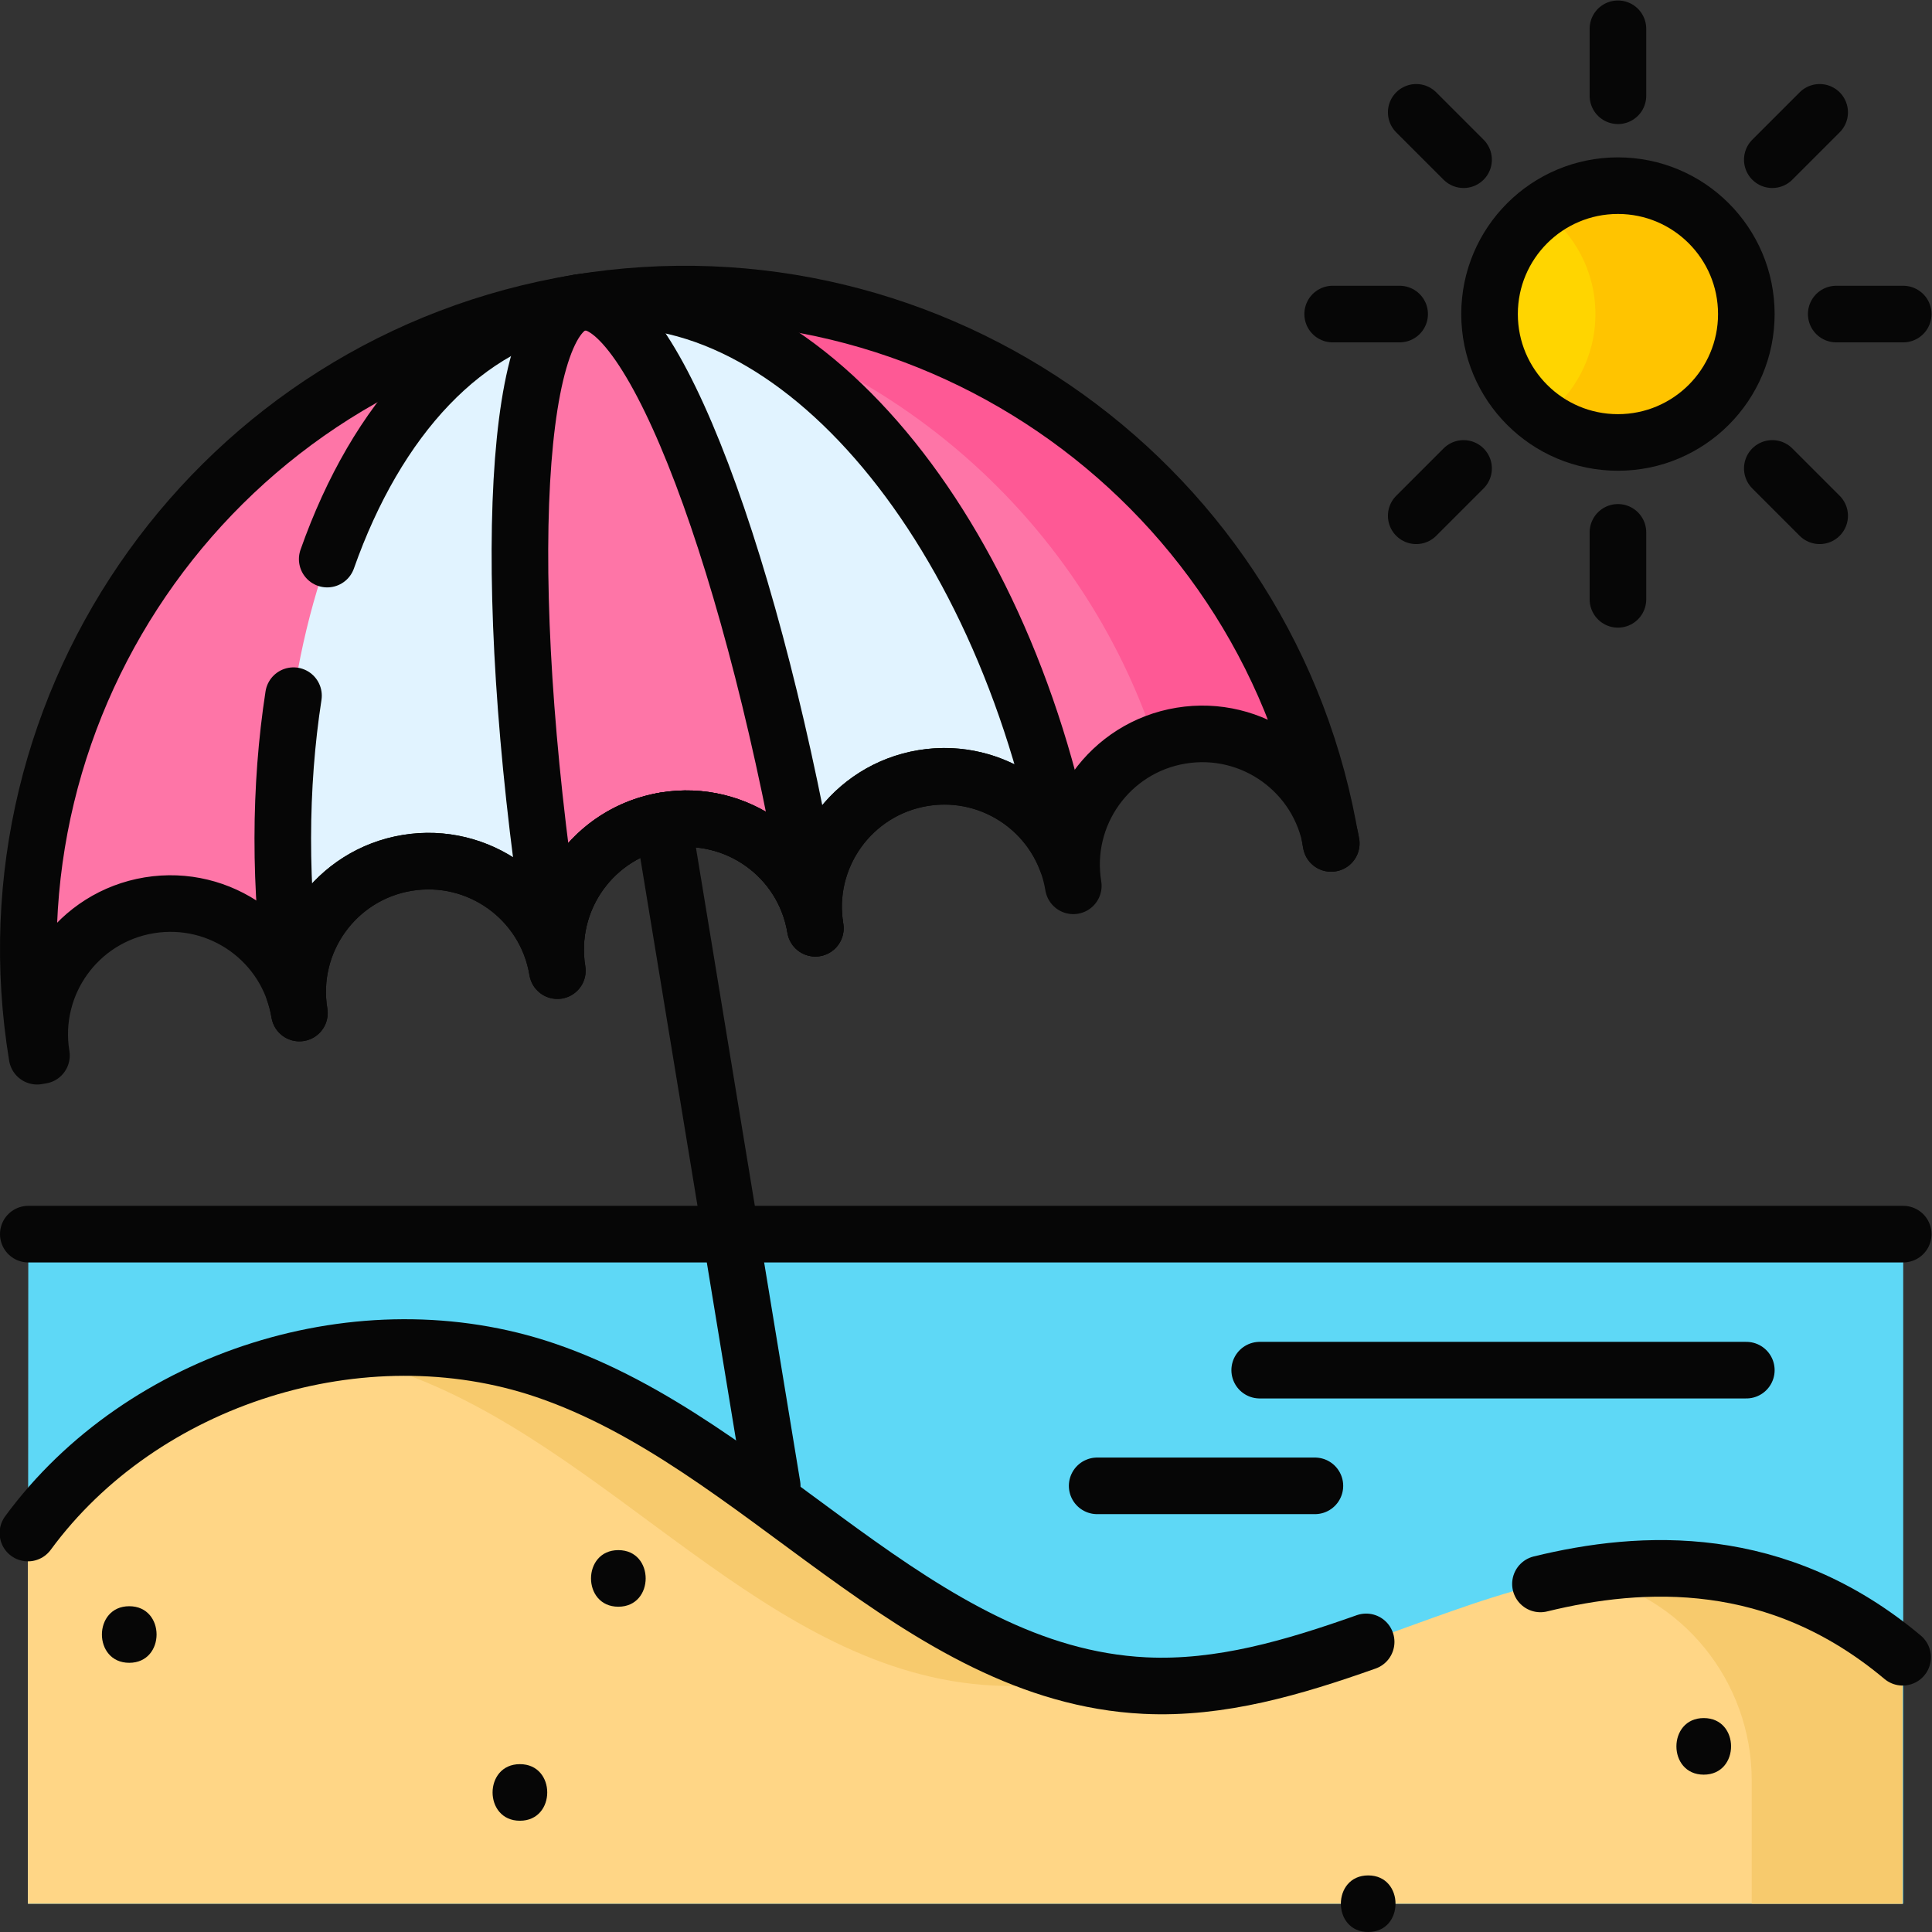 <?xml version="1.0" encoding="UTF-8" standalone="no"?>
<!-- Created with Inkscape (http://www.inkscape.org/) -->

<svg
   version="1.1"
   id="svg2121"
   xml:space="preserve"
   width="682.667"
   height="682.667"
   viewBox="0 0 682.667 682.667"
   xmlns="http://www.w3.org/2000/svg"
   xmlns:svg="http://www.w3.org/2000/svg"><rect x="0" y="0" width="682.667" height="682.667" fill="#333333" stroke="none"/><defs
     id="defs2125"><clipPath
       clipPathUnits="userSpaceOnUse"
       id="clipPath2139"><path
         d="M 0,512 H 512 V 0 H 0 Z"
         id="path2137" /></clipPath></defs><g
     id="g2127"
     transform="matrix(1.333,0,0,-1.333,0,682.667)"><g
       id="g2129"
       transform="translate(7.5,184.988)"><path
         d="M 0,0 H 496.999 V -177.488 H -0.1 Z"
         style="fill:#5ed8f6;fill-opacity:1;fill-rule:nonzero;stroke:none"
         id="path2131" /></g><g
       id="g2133"><g
         id="g2135"
         clip-path="url(#clipPath2139)"><g
           id="g2141"
           transform="translate(7.4,105.75)"><path
             d="m 0,0 c 30.333,41.318 88.599,59.65 137.158,43.156 57.347,-19.481 98.373,-80.6 158.87,-83.584 28.042,-1.384 54.774,10.438 81.275,19.7 26.501,9.262 75.26,25.05 119.639,-12.195 V -98.25 H 0 Z"
             style="fill:#ffd686;fill-opacity:1;fill-rule:nonzero;stroke:none"
             id="path2143" /></g><g
           id="g2145"
           transform="translate(104.558,148.906)"><path
             d="m 0,0 c 57.348,-19.48 98.374,-80.6 158.871,-83.584 8.483,-0.418 16.845,0.377 25.117,1.938 C 131.353,-70.596 92.52,-17.841 40,0 21.57,6.26 1.743,7.493 -17.426,4.367 -11.525,3.371 -5.694,1.934 0,0"
             style="fill:#f7ca6d;fill-opacity:1;fill-rule:nonzero;stroke:none"
             id="path2147" /></g><g
           id="g2149"
           transform="translate(419.543,94.585)"><path
             d="M 0,0 C 0.147,-0.029 0.295,-0.058 0.443,-0.086 26.298,-5.188 44.8,-28.092 44.8,-54.446 v -32.639 h 40 v 65.326 C 55.943,2.459 25.237,4.253 0,0"
             style="fill:#f7ca6d;fill-opacity:1;fill-rule:nonzero;stroke:none"
             id="path2151" /></g><g
           id="g2153"
           transform="translate(352.89,288.559)"><path
             d="M 0,0 C -3.105,18.882 -20.929,31.673 -39.812,28.568 -58.694,25.464 -71.485,7.64 -68.38,-11.243 -71.485,7.64 -89.309,20.43 -108.192,17.326 c -18.882,-3.105 -31.673,-20.93 -28.568,-39.812 -3.105,18.882 -20.929,31.673 -39.812,28.569 -18.883,-3.105 -31.673,-20.929 -28.569,-39.812 -3.104,18.883 -20.928,31.673 -39.811,28.568 -18.882,-3.104 -31.673,-20.928 -28.569,-39.811 -3.104,18.883 -20.928,31.673 -39.811,28.569 -18.883,-3.105 -31.673,-20.929 -28.568,-39.812 l -1.16,-0.191 c -15.574,94.719 48.586,184.129 143.305,199.703 C -105.036,158.87 -15.626,94.71 -0.053,-0.009 Z"
             style="fill:#fe75a7;fill-opacity:1;fill-rule:nonzero;stroke:none"
             id="path2155" /></g><g
           id="g2157"
           transform="translate(352.89,288.559)"><path
             d="m 0,0 c -0.124,0.751 -0.279,1.49 -0.448,2.222 0.132,-0.744 0.273,-1.483 0.395,-2.231 z"
             style="fill:#fe5995;fill-opacity:1;fill-rule:nonzero;stroke:none"
             id="path2159" /></g><g
           id="g2161"
           transform="translate(161.518,433.023)"><path
             d="m 0,0 c 66.256,-7.712 123.363,-53.324 144.732,-117.745 2.166,0.831 4.449,1.458 6.829,1.849 18.13,2.981 35.277,-8.696 39.363,-26.347 C 174.816,-51.538 90.812,10.495 0,0"
             style="fill:#fe5995;fill-opacity:1;fill-rule:nonzero;stroke:none"
             id="path2163" /></g><g
           id="g2165"
           transform="translate(153.2,431.866)"><path
             d="m 0,0 c -0.017,-0.003 -0.033,-0.005 -0.049,-0.007 -55.457,-9.127 -88.524,-90.158 -75.276,-182.44 0.652,-1.868 1.162,-3.812 1.494,-5.832 -3.105,18.883 9.686,35.707 28.568,38.812 18.883,3.105 36.707,-8.686 39.812,-27.569 -3.105,18.883 9.686,36.707 28.569,39.812 18.882,3.104 36.706,-9.686 39.811,-28.568 -3.105,18.882 9.686,35.706 28.569,38.811 16.597,2.729 32.373,-5.826 38.058,-21.001 C 112.388,-56.725 55.298,9.057 0,0"
             style="fill:#e1f3ff;fill-opacity:1;fill-rule:nonzero;stroke:none"
             id="path2167" /></g><g
           id="g2169"
           transform="translate(154.117,432.004)"><path
             d="m 0,0 c -0.102,-0.016 -0.204,-0.03 -0.306,-0.046 -18.522,-3.381 -21.331,-80.517 -6.468,-173.386 -0.968,17.442 11.346,33.171 28.975,36.069 18.882,3.105 36.706,-9.686 39.811,-28.568 -0.196,1.189 -0.327,2.373 -0.399,3.551 C 45.981,-69.653 18.641,2.563 0,0"
             style="fill:#fe75a7;fill-opacity:1;fill-rule:nonzero;stroke:none"
             id="path2171" /></g><g
           id="g2173"
           transform="translate(352.89,288.559)"><path
             d="m 0,0 c -0.124,0.751 -0.279,1.49 -0.448,2.221 0.132,-0.743 0.273,-1.483 0.395,-2.23 z"
             style="fill:#5ed8f6;fill-opacity:1;fill-rule:nonzero;stroke:none"
             id="path2175" /></g><g
           id="g2177"
           transform="translate(462.913,428.878)"><path
             d="m 0,0 c 0,-18.797 -15.238,-34.035 -34.035,-34.035 -18.797,0 -34.034,15.238 -34.034,34.035 0,18.797 15.237,34.035 34.034,34.035 C -15.238,34.035 0,18.797 0,0"
             style="fill:#ffd500;fill-opacity:1;fill-rule:nonzero;stroke:none"
             id="path2179" /></g><g
           id="g2181"
           transform="translate(428.878,462.913)"><path
             d="m 0,0 c -7.476,0 -14.385,-2.417 -20,-6.503 8.503,-6.187 14.035,-16.211 14.035,-27.532 0,-11.32 -5.532,-21.344 -14.035,-27.531 5.615,-4.087 12.524,-6.504 20,-6.504 18.797,0 34.035,15.238 34.035,34.035 C 34.035,-15.238 18.797,0 0,0"
             style="fill:#ffc400;fill-opacity:1;fill-rule:nonzero;stroke:none"
             id="path2183" /></g><g
           id="g2185"
           transform="translate(7.5,184.988)"><path
             d="M 0,0 H 496.999"
             style="fill:none;stroke:#060606;stroke-width:15;stroke-linecap:round;stroke-linejoin:round;stroke-miterlimit:10;stroke-dasharray:none;stroke-opacity:1"
             id="path2187" /></g><g
           id="g2189"
           transform="translate(352.89,288.559)"><path
             d="M 0,0 C -3.105,18.882 -20.929,31.673 -39.812,28.568 -58.694,25.464 -71.485,7.64 -68.38,-11.243 -71.485,7.64 -89.309,20.43 -108.192,17.326 c -18.882,-3.105 -31.673,-20.93 -28.568,-39.812 -3.105,18.882 -20.929,31.673 -39.812,28.569 -18.883,-3.105 -31.673,-20.929 -28.569,-39.812 -3.104,18.883 -20.928,31.673 -39.811,28.568 -18.882,-3.104 -31.673,-20.928 -28.569,-39.811 -3.104,18.883 -20.928,31.673 -39.811,28.569 -18.883,-3.105 -31.673,-20.929 -28.568,-39.812 l -1.16,-0.191 c -15.574,94.719 48.586,184.129 143.305,199.703 C -105.036,158.87 -15.626,94.71 -0.053,-0.009 Z"
             style="fill:none;stroke:#060606;stroke-width:15;stroke-linecap:round;stroke-linejoin:round;stroke-miterlimit:10;stroke-dasharray:none;stroke-opacity:1"
             id="path2191" /></g><g
           id="g2193"
           transform="translate(175.712,294.542)"><path
             d="M 0,0 28.983,-176.277"
             style="fill:none;stroke:#060606;stroke-width:15;stroke-linecap:round;stroke-linejoin:round;stroke-miterlimit:10;stroke-dasharray:none;stroke-opacity:1"
             id="path2195" /></g><g
           id="g2197"
           transform="translate(77.8,327.723)"><path
             d="m 0,0 c -3.706,-24.002 -3.895,-50.648 0.076,-78.305 0.652,-1.867 1.161,-3.812 1.493,-5.831 -3.104,18.883 9.686,36.707 28.569,39.812 18.883,3.104 36.707,-9.686 39.811,-28.569 -3.104,18.883 9.686,36.707 28.569,39.811 18.882,3.105 36.707,-9.686 39.812,-28.568 -3.105,18.882 9.686,36.707 28.568,39.812 16.598,2.729 32.373,-6.826 38.058,-22.002 C 187.789,47.418 130.698,113.199 75.4,104.143 75.384,104.14 75.368,104.138 75.352,104.135 45.459,99.215 22.072,73.405 8.937,36.202"
             style="fill:none;stroke:#060606;stroke-width:15;stroke-linecap:round;stroke-linejoin:round;stroke-miterlimit:10;stroke-dasharray:none;stroke-opacity:1"
             id="path2199" /></g><g
           id="g2201"
           transform="translate(154.117,432.004)"><path
             d="m 0,0 c -0.102,-0.016 -0.204,-0.03 -0.306,-0.046 -18.522,-3.381 -21.331,-80.517 -6.468,-173.386 -0.968,17.442 11.346,33.171 28.975,36.069 18.882,3.105 36.706,-9.686 39.811,-28.568 -0.196,1.189 -0.327,2.373 -0.399,3.551 C 45.981,-69.653 18.641,2.563 0,0 Z"
             style="fill:none;stroke:#060606;stroke-width:15;stroke-linecap:round;stroke-linejoin:round;stroke-miterlimit:10;stroke-dasharray:none;stroke-opacity:1"
             id="path2203" /></g><g
           id="g2205"
           transform="translate(352.89,288.559)"><path
             d="m 0,0 c -0.124,0.751 -0.279,1.49 -0.448,2.221 0.132,-0.743 0.273,-1.483 0.395,-2.23 z"
             style="fill:none;stroke:#060606;stroke-width:15;stroke-linecap:round;stroke-linejoin:round;stroke-miterlimit:10;stroke-dasharray:none;stroke-opacity:1"
             id="path2207" /></g><g
           id="g2209"
           transform="translate(462.913,428.878)"><path
             d="m 0,0 c 0,-18.797 -15.238,-34.035 -34.035,-34.035 -18.797,0 -34.034,15.238 -34.034,34.035 0,18.797 15.237,34.035 34.034,34.035 C -15.238,34.035 0,18.797 0,0 Z"
             style="fill:none;stroke:#060606;stroke-width:15;stroke-linecap:round;stroke-linejoin:round;stroke-miterlimit:10;stroke-dasharray:none;stroke-opacity:1"
             id="path2211" /></g><g
           id="g2213"
           transform="translate(428.878,504.5)"><path
             d="M 0,0 V -17.758"
             style="fill:none;stroke:#060606;stroke-width:15;stroke-linecap:round;stroke-linejoin:round;stroke-miterlimit:10;stroke-dasharray:none;stroke-opacity:1"
             id="path2215" /></g><g
           id="g2217"
           transform="translate(428.878,371.014)"><path
             d="M 0,0 V -17.758"
             style="fill:none;stroke:#060606;stroke-width:15;stroke-linecap:round;stroke-linejoin:round;stroke-miterlimit:10;stroke-dasharray:none;stroke-opacity:1"
             id="path2219" /></g><g
           id="g2221"
           transform="translate(482.351,482.351)"><path
             d="M 0,0 -12.557,-12.557"
             style="fill:none;stroke:#060606;stroke-width:15;stroke-linecap:round;stroke-linejoin:round;stroke-miterlimit:10;stroke-dasharray:none;stroke-opacity:1"
             id="path2223" /></g><g
           id="g2225"
           transform="translate(387.962,387.962)"><path
             d="M 0,0 -12.557,-12.557"
             style="fill:none;stroke:#060606;stroke-width:15;stroke-linecap:round;stroke-linejoin:round;stroke-miterlimit:10;stroke-dasharray:none;stroke-opacity:1"
             id="path2227" /></g><g
           id="g2229"
           transform="translate(504.5,428.878)"><path
             d="M 0,0 H -17.758"
             style="fill:none;stroke:#060606;stroke-width:15;stroke-linecap:round;stroke-linejoin:round;stroke-miterlimit:10;stroke-dasharray:none;stroke-opacity:1"
             id="path2231" /></g><g
           id="g2233"
           transform="translate(371.014,428.878)"><path
             d="M 0,0 H -17.758"
             style="fill:none;stroke:#060606;stroke-width:15;stroke-linecap:round;stroke-linejoin:round;stroke-miterlimit:10;stroke-dasharray:none;stroke-opacity:1"
             id="path2235" /></g><g
           id="g2237"
           transform="translate(482.351,375.405)"><path
             d="M 0,0 -12.557,12.557"
             style="fill:none;stroke:#060606;stroke-width:15;stroke-linecap:round;stroke-linejoin:round;stroke-miterlimit:10;stroke-dasharray:none;stroke-opacity:1"
             id="path2239" /></g><g
           id="g2241"
           transform="translate(387.962,469.794)"><path
             d="M 0,0 -12.557,12.557"
             style="fill:none;stroke:#060606;stroke-width:15;stroke-linecap:round;stroke-linejoin:round;stroke-miterlimit:10;stroke-dasharray:none;stroke-opacity:1"
             id="path2243" /></g><g
           id="g2245"
           transform="translate(34.26,71.357)"><path
             d="M 0,0 C 9.652,0 9.668,15 0,15 -9.652,15 -9.667,0 0,0"
             style="fill:#060606;fill-opacity:1;fill-rule:nonzero;stroke:none"
             id="path2247" /></g><g
           id="g2249"
           transform="translate(137.817,29.492)"><path
             d="M 0,0 C 9.651,0 9.667,15 0,15 -9.652,15 -9.668,0 0,0"
             style="fill:#060606;fill-opacity:1;fill-rule:nonzero;stroke:none"
             id="path2251" /></g><g
           id="g2253"
           transform="translate(163.909,86.225)"><path
             d="M 0,0 C 9.651,0 9.667,15 0,15 -9.652,15 -9.668,0 0,0"
             style="fill:#060606;fill-opacity:1;fill-rule:nonzero;stroke:none"
             id="path2255" /></g><g
           id="g2257"
           transform="translate(362.676)"><path
             d="M 0,0 C 9.652,0 9.667,15 0,15 -9.652,15 -9.668,0 0,0"
             style="fill:#060606;fill-opacity:1;fill-rule:nonzero;stroke:none"
             id="path2259" /></g><g
           id="g2261"
           transform="translate(451.622,41.709)"><path
             d="M 0,0 C 9.652,0 9.668,15 0,15 -9.651,15 -9.667,0 0,0"
             style="fill:#060606;fill-opacity:1;fill-rule:nonzero;stroke:none"
             id="path2263" /></g><g
           id="g2265"
           transform="translate(290.832,118.265)"><path
             d="M 0,0 H 57.717"
             style="fill:none;stroke:#060606;stroke-width:15;stroke-linecap:round;stroke-linejoin:round;stroke-miterlimit:10;stroke-dasharray:none;stroke-opacity:1"
             id="path2267" /></g><g
           id="g2269"
           transform="translate(333.916,148.933)"><path
             d="M 0,0 H 128.997"
             style="fill:none;stroke:#060606;stroke-width:15;stroke-linecap:round;stroke-linejoin:round;stroke-miterlimit:10;stroke-dasharray:none;stroke-opacity:1"
             id="path2271" /></g><g
           id="g2273"
           transform="translate(408.336,92.262)"><path
             d="M 0,0 C 26.974,6.602 62.722,8.499 96.006,-19.435"
             style="fill:none;stroke:#060606;stroke-width:15;stroke-linecap:round;stroke-linejoin:round;stroke-miterlimit:10;stroke-dasharray:none;stroke-opacity:1"
             id="path2275" /></g><g
           id="g2277"
           transform="translate(7.4,105.75)"><path
             d="m 0,0 c 30.333,41.318 88.599,59.65 137.158,43.156 57.347,-19.481 98.373,-80.6 158.87,-83.584 20.11,-0.992 39.546,4.807 58.706,11.583"
             style="fill:none;stroke:#060606;stroke-width:15;stroke-linecap:round;stroke-linejoin:round;stroke-miterlimit:10;stroke-dasharray:none;stroke-opacity:1"
             id="path2279" /></g></g></g></g></svg>
